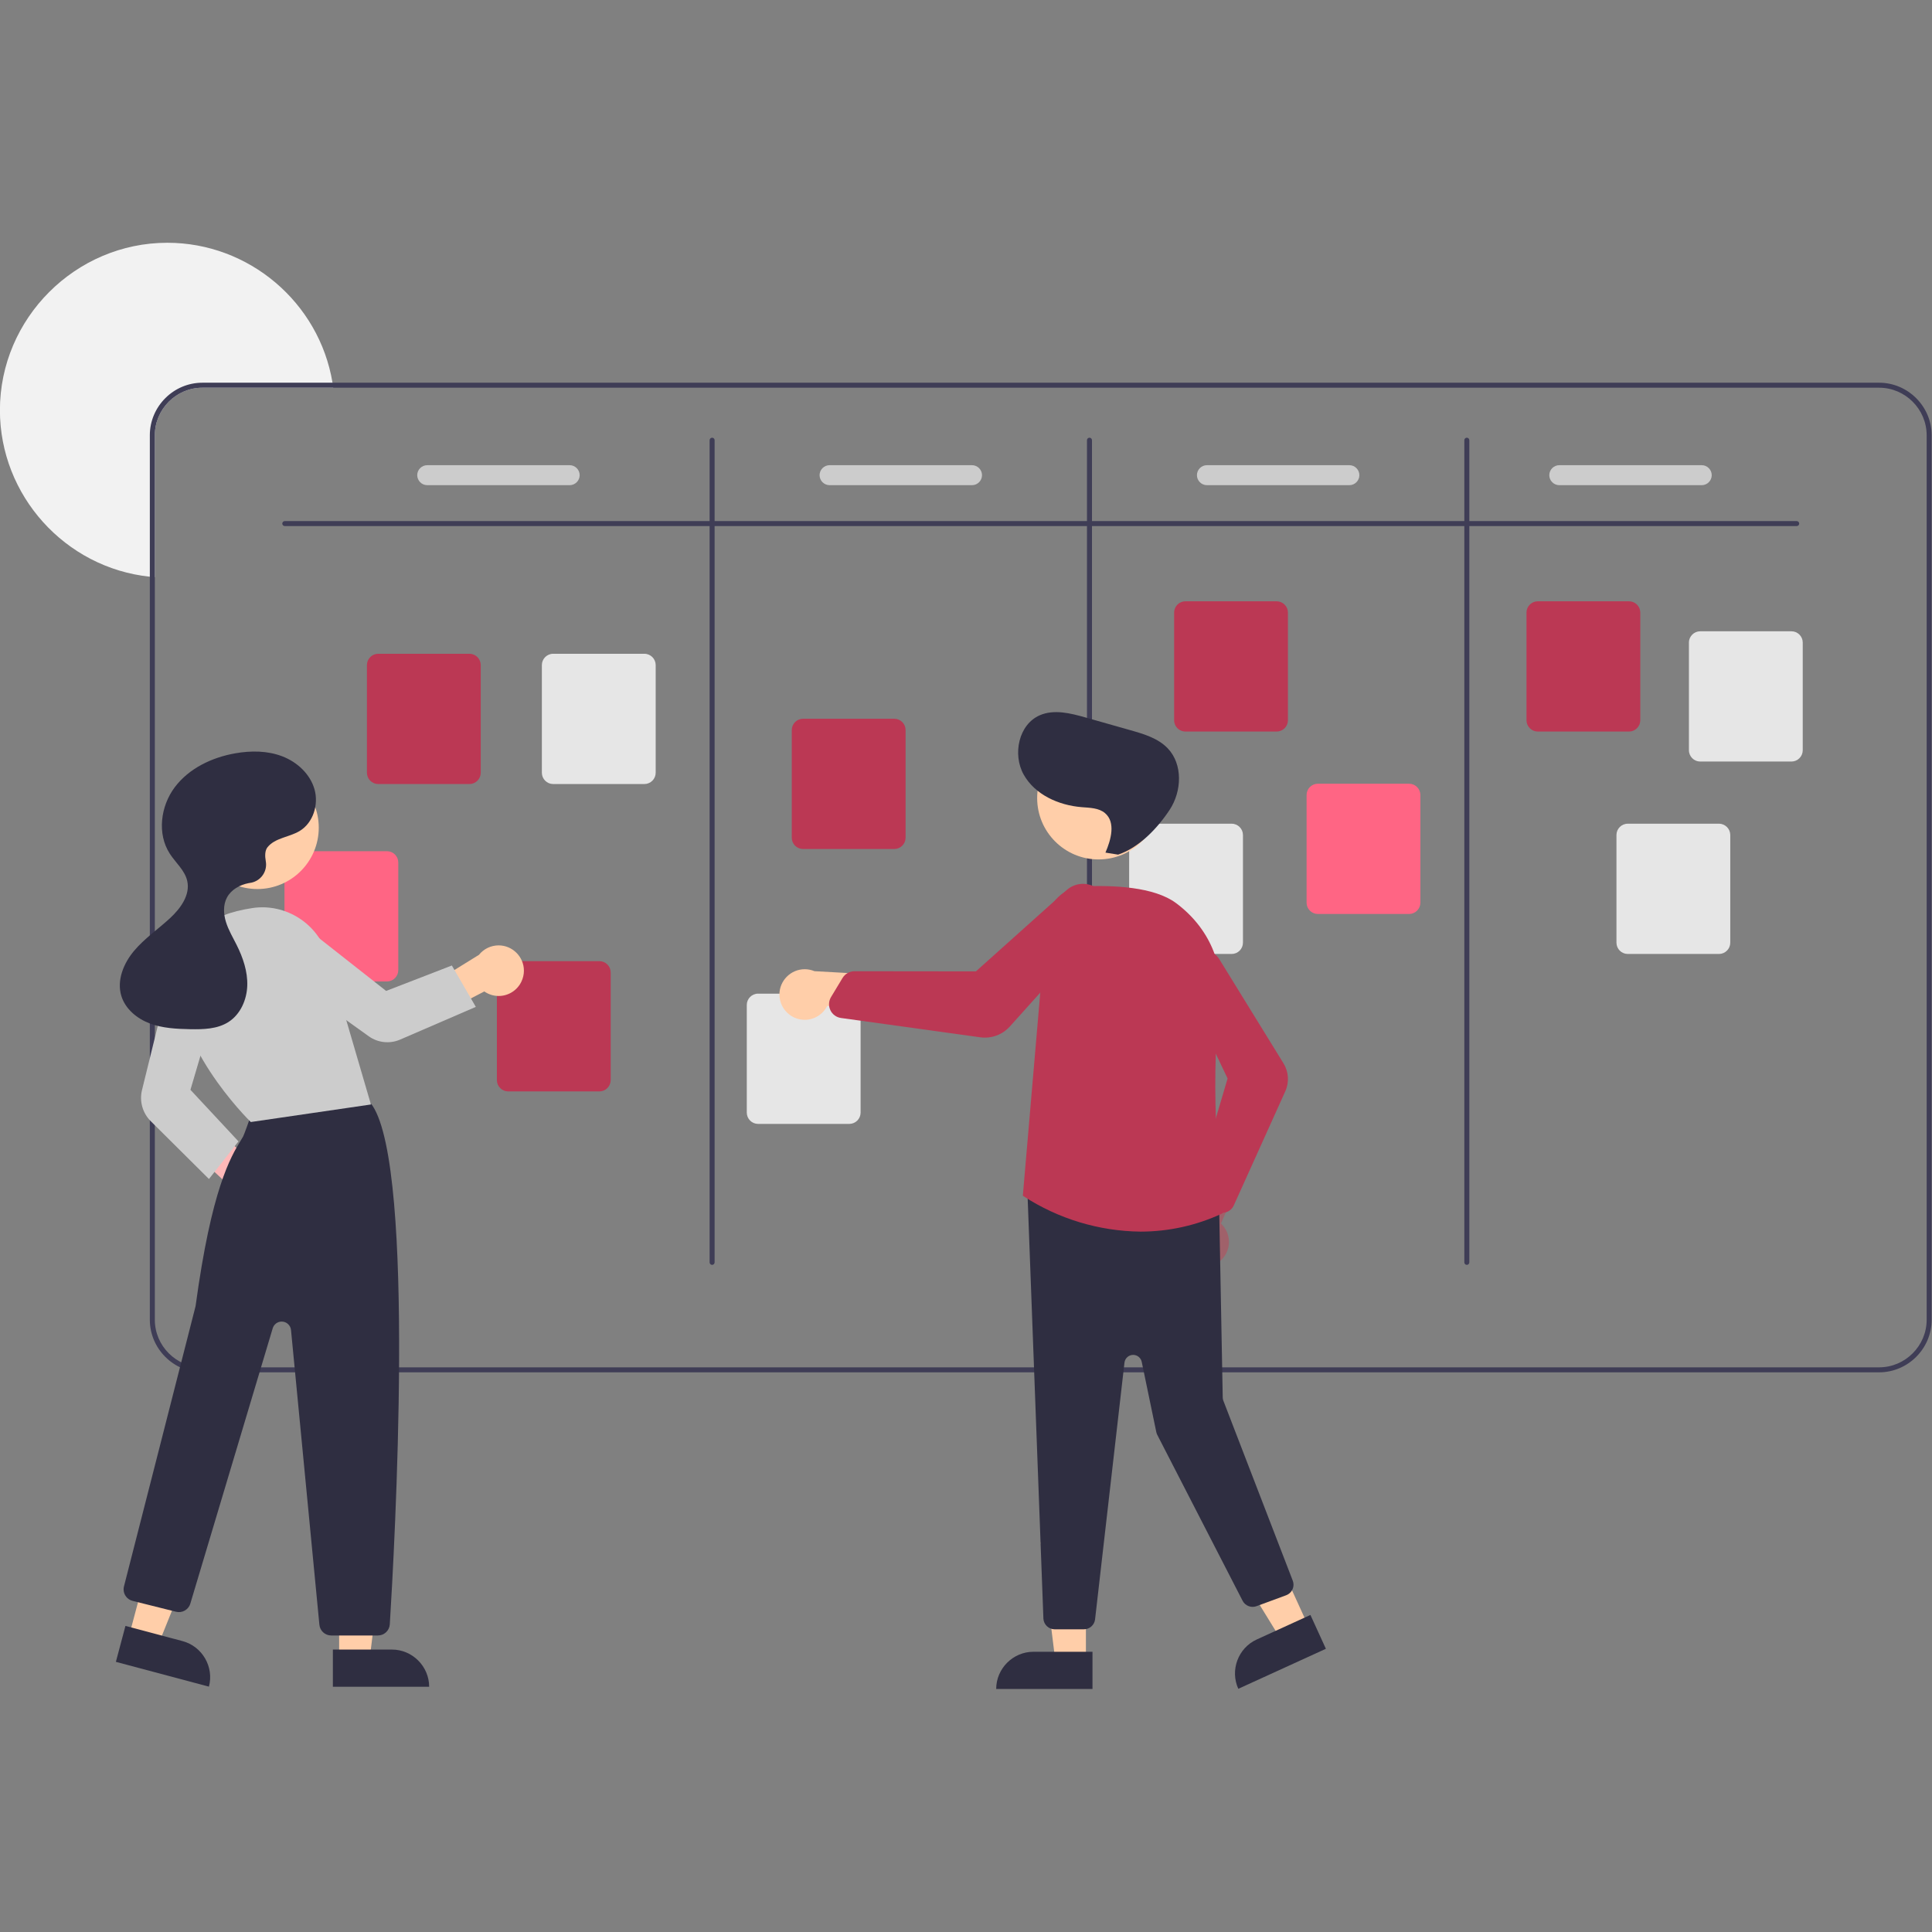 <?xml version="1.0" encoding="UTF-8" standalone="no"?>
<!DOCTYPE svg PUBLIC "-//W3C//DTD SVG 1.1//EN" "http://www.w3.org/Graphics/SVG/1.1/DTD/svg11.dtd">
<svg width="100%" height="100%" viewBox="0 0 2000 2000" version="1.1" xmlns="http://www.w3.org/2000/svg" xmlns:xlink="http://www.w3.org/1999/xlink" xml:space="preserve" xmlns:serif="http://www.serif.com/" style="fill-rule:evenodd;clip-rule:evenodd;stroke-linejoin:round;stroke-miterlimit:2;">
    <rect x="0" y="0" width="2000" height="2000" fill="#808080" stroke="none"/>
    <g transform="matrix(2.587,0,0,2.587,-615.402,-163.891)">
        <path d="M371.238,218.495L318.838,218.495C308.419,218.505 299.848,227.076 299.838,237.495L299.838,294.305C299.168,294.265 298.498,294.205 297.838,294.125C263.909,290.556 237.849,261.611 237.849,227.494C237.849,190.74 268.094,160.495 304.848,160.495C337.468,160.495 365.583,184.318 370.938,216.495C371.048,217.155 371.148,217.825 371.238,218.495Z" style="fill:rgb(242,242,242);fill-rule:nonzero;"/>
    </g>
    <g transform="matrix(2.587,0,0,2.587,-615.402,-163.891)">
        <path d="M989.838,216.495L318.838,216.495C307.323,216.508 297.851,225.98 297.838,237.495L297.838,591.495C297.851,603.011 307.323,612.483 318.838,612.495L989.838,612.495C1001.35,612.483 1010.83,603.011 1010.84,591.495L1010.84,237.495C1010.83,225.98 1001.35,216.508 989.838,216.495ZM1008.84,591.495C1008.83,601.915 1000.26,610.486 989.838,610.495L318.838,610.495C308.419,610.486 299.848,601.915 299.838,591.495L299.838,237.495C299.848,227.076 308.419,218.505 318.838,218.495L989.838,218.495C1000.26,218.505 1008.83,227.076 1008.84,237.495L1008.84,591.495Z" style="fill:rgb(63,61,86);fill-rule:nonzero;"/>
    </g>
    <g transform="matrix(2.587,0,0,2.587,-615.402,-163.891)">
        <path d="M956.838,273.865L351.838,273.865C351.29,273.865 350.838,273.413 350.838,272.865C350.838,272.316 351.29,271.865 351.838,271.865L956.838,271.865C957.387,271.865 957.838,272.316 957.838,272.865C957.838,273.413 957.387,273.865 956.838,273.865Z" style="fill:rgb(63,61,86);fill-rule:nonzero;"/>
    </g>
    <g transform="matrix(2.587,0,0,2.587,-615.402,-163.891)">
        <path d="M522.838,569.495C522.29,569.495 521.838,569.044 521.838,568.495L521.838,239.495C521.838,238.947 522.29,238.495 522.838,238.495C523.387,238.495 523.838,238.947 523.838,239.495L523.838,568.495C523.838,569.044 523.387,569.495 522.838,569.495Z" style="fill:rgb(63,61,86);fill-rule:nonzero;"/>
    </g>
    <g transform="matrix(2.587,0,0,2.587,-615.402,-163.891)">
        <path d="M673.838,569.495C673.29,569.495 672.838,569.044 672.838,568.495L672.838,239.495C672.838,238.947 673.29,238.495 673.838,238.495C674.387,238.495 674.838,238.947 674.838,239.495L674.838,568.495C674.838,569.044 674.387,569.495 673.838,569.495Z" style="fill:rgb(63,61,86);fill-rule:nonzero;"/>
    </g>
    <g transform="matrix(2.587,0,0,2.587,-615.402,-163.891)">
        <path d="M824.838,569.495C824.29,569.495 823.838,569.044 823.838,568.495L823.838,239.495C823.838,238.947 824.29,238.495 824.838,238.495C825.387,238.495 825.838,238.947 825.838,239.495L825.838,568.495C825.838,569.044 825.387,569.495 824.838,569.495Z" style="fill:rgb(63,61,86);fill-rule:nonzero;"/>
    </g>
    <g transform="matrix(2.587,0,0,2.587,-615.402,-163.891)">
        <path d="M425.754,377.083L389.214,377.083C386.746,377.08 384.717,375.05 384.714,372.583L384.714,329.463C384.717,326.995 386.746,324.966 389.214,324.963L425.754,324.963C428.221,324.966 430.251,326.995 430.254,329.463L430.254,372.583C430.251,375.05 428.221,377.08 425.754,377.083Z" style="fill:rgb(187,56,84);fill-rule:nonzero;"/>
    </g>
    <g transform="matrix(2.587,0,0,2.587,-615.402,-163.891)">
        <path d="M477.754,500.083L441.214,500.083C438.746,500.08 436.717,498.05 436.714,495.583L436.714,452.463C436.717,449.995 438.746,447.966 441.214,447.963L477.754,447.963C480.221,447.966 482.251,449.995 482.254,452.463L482.254,495.583C482.251,498.05 480.221,500.08 477.754,500.083Z" style="fill:rgb(187,56,84);fill-rule:nonzero;"/>
    </g>
    <g transform="matrix(2.587,0,0,2.587,-615.402,-163.891)">
        <path d="M595.754,403.083L559.214,403.083C556.746,403.08 554.717,401.05 554.714,398.583L554.714,355.463C554.717,352.995 556.746,350.966 559.214,350.963L595.754,350.963C598.221,350.966 600.251,352.995 600.254,355.463L600.254,398.583C600.251,401.05 598.221,403.08 595.754,403.083Z" style="fill:rgb(187,56,84);fill-rule:nonzero;"/>
    </g>
    <g transform="matrix(2.587,0,0,2.587,-615.402,-163.891)">
        <path d="M748.754,356.083L712.214,356.083C709.746,356.08 707.717,354.05 707.714,351.583L707.714,308.463C707.717,305.995 709.746,303.966 712.214,303.963L748.754,303.963C751.221,303.966 753.251,305.995 753.254,308.463L753.254,351.583C753.251,354.05 751.221,356.08 748.754,356.083Z" style="fill:rgb(187,56,84);fill-rule:nonzero;"/>
    </g>
    <g transform="matrix(2.587,0,0,2.587,-615.402,-163.891)">
        <path d="M889.754,356.083L853.214,356.083C850.746,356.08 848.717,354.05 848.714,351.583L848.714,308.463C848.717,305.995 850.746,303.966 853.214,303.963L889.754,303.963C892.221,303.966 894.251,305.995 894.254,308.463L894.254,351.583C894.251,354.05 892.221,356.08 889.754,356.083Z" style="fill:rgb(187,56,84);fill-rule:nonzero;"/>
    </g>
    <g transform="matrix(2.587,0,0,2.587,-615.402,-163.891)">
        <path d="M954.754,368.083L918.214,368.083C915.746,368.08 913.717,366.05 913.714,363.583L913.714,320.463C913.717,317.995 915.746,315.966 918.214,315.963L954.754,315.963C957.221,315.966 959.251,317.995 959.254,320.463L959.254,363.583C959.251,366.05 957.221,368.08 954.754,368.083Z" style="fill:rgb(230,230,230);fill-rule:nonzero;"/>
    </g>
    <g transform="matrix(2.587,0,0,2.587,-615.402,-163.891)">
        <path d="M925.754,445.083L889.214,445.083C886.746,445.08 884.717,443.05 884.714,440.583L884.714,397.463C884.717,394.995 886.746,392.966 889.214,392.963L925.754,392.963C928.221,392.966 930.251,394.995 930.254,397.463L930.254,440.583C930.251,443.05 928.221,445.08 925.754,445.083Z" style="fill:rgb(230,230,230);fill-rule:nonzero;"/>
    </g>
    <g transform="matrix(2.587,0,0,2.587,-615.402,-163.891)">
        <path d="M801.754,429.083L765.214,429.083C762.746,429.08 760.717,427.05 760.714,424.583L760.714,381.463C760.717,378.995 762.746,376.966 765.214,376.963L801.754,376.963C804.221,376.966 806.251,378.995 806.254,381.463L806.254,424.583C806.251,427.05 804.221,429.08 801.754,429.083Z" style="fill:rgb(255,101,132);fill-rule:nonzero;"/>
    </g>
    <g transform="matrix(2.587,0,0,2.587,-615.402,-163.891)">
        <path d="M730.754,445.083L694.214,445.083C691.746,445.08 689.717,443.05 689.714,440.583L689.714,397.463C689.717,394.995 691.746,392.966 694.214,392.963L730.754,392.963C733.221,392.966 735.251,394.995 735.254,397.463L735.254,440.583C735.251,443.05 733.221,445.08 730.754,445.083Z" style="fill:rgb(230,230,230);fill-rule:nonzero;"/>
    </g>
    <g transform="matrix(2.587,0,0,2.587,-615.402,-163.891)">
        <path d="M577.754,513.083L541.214,513.083C538.746,513.08 536.717,511.05 536.714,508.583L536.714,465.463C536.717,462.995 538.746,460.966 541.214,460.963L577.754,460.963C580.221,460.966 582.251,462.995 582.254,465.463L582.254,508.583C582.251,511.05 580.221,513.08 577.754,513.083Z" style="fill:rgb(230,230,230);fill-rule:nonzero;"/>
    </g>
    <g transform="matrix(2.587,0,0,2.587,-615.402,-163.891)">
        <path d="M392.754,456.083L356.214,456.083C353.746,456.08 351.717,454.05 351.714,451.583L351.714,408.463C351.717,405.995 353.746,403.966 356.214,403.963L392.754,403.963C395.221,403.966 397.251,405.995 397.254,408.463L397.254,451.583C397.251,454.05 395.221,456.08 392.754,456.083Z" style="fill:rgb(255,101,132);fill-rule:nonzero;"/>
    </g>
    <g transform="matrix(2.587,0,0,2.587,-615.402,-163.891)">
        <path d="M495.754,377.083L459.214,377.083C456.746,377.08 454.717,375.05 454.714,372.583L454.714,329.463C454.717,326.995 456.746,324.966 459.214,324.963L495.754,324.963C498.221,324.966 500.251,326.995 500.254,329.463L500.254,372.583C500.251,375.05 498.221,377.08 495.754,377.083Z" style="fill:rgb(230,230,230);fill-rule:nonzero;"/>
    </g>
    <g transform="matrix(2.587,0,0,2.587,-615.402,-163.891)">
        <path d="M465.838,257.495L408.838,257.495C406.644,257.495 404.838,255.69 404.838,253.495C404.838,251.301 406.644,249.495 408.838,249.495L465.838,249.495C468.032,249.495 469.838,251.301 469.838,253.495C469.838,255.69 468.032,257.495 465.838,257.495Z" style="fill:rgb(204,204,204);fill-rule:nonzero;"/>
    </g>
    <g transform="matrix(2.587,0,0,2.587,-615.402,-163.891)">
        <path d="M626.838,257.495L569.838,257.495C567.644,257.495 565.838,255.69 565.838,253.495C565.838,251.301 567.644,249.495 569.838,249.495L626.838,249.495C629.032,249.495 630.838,251.301 630.838,253.495C630.838,255.69 629.032,257.495 626.838,257.495Z" style="fill:rgb(204,204,204);fill-rule:nonzero;"/>
    </g>
    <g transform="matrix(2.587,0,0,2.587,-615.402,-163.891)">
        <path d="M777.838,257.495L720.838,257.495C718.644,257.495 716.838,255.69 716.838,253.495C716.838,251.301 718.644,249.495 720.838,249.495L777.838,249.495C780.032,249.495 781.838,251.301 781.838,253.495C781.838,255.69 780.032,257.495 777.838,257.495Z" style="fill:rgb(204,204,204);fill-rule:nonzero;"/>
    </g>
    <g transform="matrix(2.587,0,0,2.587,-615.402,-163.891)">
        <path d="M918.838,257.495L861.838,257.495C859.644,257.495 857.838,255.69 857.838,253.495C857.838,251.301 859.644,249.495 861.838,249.495L918.838,249.495C921.032,249.495 922.838,251.301 922.838,253.495C922.838,255.69 921.032,257.495 918.838,257.495Z" style="fill:rgb(204,204,204);fill-rule:nonzero;"/>
    </g>
    <g transform="matrix(2.587,0,0,2.587,-615.402,-163.891)">
        <path d="M338.171,550.387C333.048,549.885 329.095,545.526 329.095,540.379C329.095,539.458 329.222,538.542 329.471,537.656L303.838,513.795L317.391,510.357L342.597,530.801C346.624,532.227 349.332,536.059 349.332,540.331C349.332,545.877 344.768,550.441 339.222,550.441C338.871,550.441 338.52,550.423 338.171,550.387L338.171,550.387Z" style="fill:rgb(255,184,184);fill-rule:nonzero;"/>
    </g>
    <g transform="matrix(2.587,0,0,2.587,-125.972,251.367)">
        <path d="M184.404,566.253L196.664,566.253L202.496,518.965L184.402,518.965L184.404,566.253Z" style="fill:rgb(255,206,169);fill-rule:nonzero;"/>
    </g>
    <g transform="matrix(-2.587,0,-0,-2.587,1403.88,3617.17)">
        <path d="M370.939,723.245L409.47,723.245L409.47,738.132L385.826,738.132C377.659,738.132 370.939,731.411 370.939,723.245L370.939,723.245Z" style="fill:rgb(47,46,65);fill-rule:nonzero;"/>
    </g>
    <g transform="matrix(2.587,0,0,2.587,-125.972,251.367)">
        <path d="M100.345,557.401L112.193,560.555L129.994,516.359L112.509,511.705L100.345,557.401Z" style="fill:rgb(255,206,169);fill-rule:nonzero;"/>
    </g>
    <g transform="matrix(-2.5,-0.666,0.666,-2.5,450.999,3732.37)">
        <path d="M285.307,718.541L323.837,718.541L323.837,733.428L300.194,733.428C292.027,733.428 285.307,726.707 285.307,718.541L285.307,718.541Z" style="fill:rgb(47,46,65);fill-rule:nonzero;"/>
    </g>
    <g transform="matrix(2.587,0,0,2.587,-615.402,-163.891)">
        <path d="M389.123,717.795L370.416,717.795C367.979,717.803 365.914,715.928 365.689,713.502L354.333,595.57C354.149,593.658 352.523,592.182 350.603,592.182C348.951,592.182 347.485,593.273 347.012,594.856L314.039,705.055C313.318,707.474 310.787,708.916 308.339,708.301L290.936,703.949C288.829,703.423 287.339,701.515 287.339,699.343C287.339,698.945 287.389,698.548 287.488,698.162C287.772,697.052 315.899,587.134 316.144,586.004C322.517,539.036 330.142,526.45 334.237,519.69C334.577,519.13 334.888,518.615 335.169,518.129C335.52,517.521 337.681,511.484 339.052,507.565C339.412,506.276 340.296,505.195 341.487,504.587C358.698,495.785 378.835,501.878 384.596,503.955C385.551,504.291 386.372,504.929 386.935,505.771C404.219,531.842 395.737,683.262 393.861,713.352C393.699,715.836 391.612,717.793 389.123,717.795Z" style="fill:rgb(47,46,65);fill-rule:nonzero;"/>
    </g>
    <g transform="matrix(2.587,0,0,2.587,-125.972,251.367)">
        <circle cx="151.684" cy="234.024" r="24.561" style="fill:rgb(255,206,169);"/>
    </g>
    <g transform="matrix(2.587,0,0,2.587,-615.402,-163.891)">
        <path d="M338.244,512.333L338.067,512.162C337.736,511.842 305.011,479.782 309.247,450.138C311.058,437.458 321.317,429.357 338.914,426.707C352.22,424.731 365.087,432.932 368.914,445.828L386.314,505.313L338.244,512.333Z" style="fill:rgb(204,204,204);fill-rule:nonzero;"/>
    </g>
    <g transform="matrix(2.587,0,0,2.587,-615.402,-163.891)">
        <path d="M321.495,535.136L298.176,511.965C294.937,508.728 293.616,504.023 294.697,499.573L305.985,453.654C307.119,449.041 311.289,445.771 316.04,445.771C317.1,445.771 318.154,445.934 319.165,446.254C324.485,447.969 327.523,453.677 325.974,459.048L314.09,499.444L333.308,520.081L321.495,535.136Z" style="fill:rgb(204,204,204);fill-rule:nonzero;"/>
    </g>
    <g transform="matrix(2.587,0,0,2.587,-615.402,-163.891)">
        <path d="M446.566,456.058C444.925,459.611 441.352,461.896 437.438,461.896C435.379,461.896 433.37,461.264 431.682,460.086L400.553,476.221L401.929,462.515L429.526,445.436C431.443,443.043 434.349,441.648 437.416,441.648C442.962,441.648 447.526,446.212 447.526,451.758C447.526,453.244 447.198,454.712 446.566,456.058L446.566,456.058Z" style="fill:rgb(255,206,169);fill-rule:nonzero;"/>
    </g>
    <g transform="matrix(2.587,0,0,2.587,-615.402,-163.891)">
        <path d="M428.283,466.26L397.937,479.373C393.834,481.133 389.096,480.624 385.46,478.035L346.871,450.386C344.159,448.443 342.547,445.305 342.547,441.969C342.547,439.574 343.378,437.251 344.897,435.4C348.466,431.097 354.895,430.398 359.306,433.832L392.394,459.874L418.695,449.699L428.283,466.26Z" style="fill:rgb(204,204,204);fill-rule:nonzero;"/>
    </g>
    <g transform="matrix(2.587,0,0,2.587,-615.402,-163.891)">
        <path d="M344.918,402.39C347.948,398.593 353.609,398.389 357.771,395.885C363.222,392.605 365.476,385.274 363.72,379.159C361.963,373.044 356.781,368.278 350.841,365.999C344.901,363.719 338.292,363.691 332.025,364.793C322.695,366.433 313.509,370.788 307.819,378.362C302.128,385.936 300.68,397.028 305.837,404.974C308.207,408.627 311.866,411.642 312.813,415.891C314.055,421.471 310.141,426.852 305.948,430.737C301.172,435.164 295.691,438.871 291.507,443.86C287.322,448.85 284.531,455.667 286.441,461.893C288.041,467.109 292.696,470.952 297.802,472.877C302.907,474.801 308.468,475.079 313.923,475.186C319.22,475.29 324.847,475.161 329.309,472.305C334.086,469.247 336.637,463.446 336.825,457.778C337.014,452.109 335.12,446.555 332.581,441.483C331.068,438.46 329.308,435.531 328.303,432.303C327.297,429.075 327.123,425.413 328.733,422.44C330.426,419.315 333.85,417.431 337.337,416.746C337.518,416.71 337.71,416.679 337.911,416.65C341.581,416.174 344.357,413.014 344.357,409.313C344.357,408.88 344.319,408.449 344.244,408.023C343.847,405.808 343.881,403.689 344.918,402.39Z" style="fill:rgb(47,46,65);fill-rule:nonzero;"/>
    </g>
    <g transform="matrix(2.587,0,0,2.587,-125.972,251.367)">
        <path d="M483.229,567.3L470.969,567.3L465.137,520.012L483.231,520.013L483.229,567.3Z" style="fill:rgb(255,206,169);fill-rule:nonzero;"/>
    </g>
    <g transform="matrix(2.587,0,0,2.587,-125.972,251.367)">
        <path d="M462.212,563.797L485.856,563.797L485.856,578.684L447.325,578.684C447.325,570.517 454.045,563.797 462.212,563.797Z" style="fill:rgb(47,46,65);fill-rule:nonzero;"/>
    </g>
    <g transform="matrix(2.587,0,0,2.587,-125.972,251.367)">
        <path d="M572.184,553.413L561.033,558.506L536.079,517.917L552.538,510.399L572.184,553.413Z" style="fill:rgb(255,206,169);fill-rule:nonzero;"/>
    </g>
    <g transform="matrix(2.353,-1.075,1.075,2.353,-1219.2,809.431)">
        <path d="M743.47,716.962L767.114,716.962L767.114,731.849L728.583,731.849C728.583,731.849 728.583,731.849 728.583,731.849C728.583,723.682 735.304,716.962 743.47,716.962Z" style="fill:rgb(47,46,65);fill-rule:nonzero;"/>
    </g>
    <g transform="matrix(2.587,0,0,2.587,-615.402,-163.891)">
        <path d="M725.643,568.352C728.166,566.454 729.652,563.474 729.652,560.318C729.652,557.525 728.489,554.855 726.444,552.954L740.856,520.254L722.547,523.357L711.669,553.933C710.203,555.736 709.402,557.99 709.402,560.313C709.402,565.86 713.965,570.424 719.512,570.424C721.727,570.424 723.882,569.696 725.643,568.352Z" style="fill:rgb(160,97,106);fill-rule:nonzero;"/>
    </g>
    <g transform="matrix(2.587,0,0,2.587,-615.402,-163.891)">
        <path d="M671.609,715.327L659.897,715.327C657.555,715.319 655.587,713.489 655.409,711.153L649.022,540.594C649.014,540.486 649.01,540.377 649.01,540.268C649.01,537.799 651.042,535.768 653.51,535.768C653.656,535.768 653.802,535.775 653.947,535.789L721.682,542.983C723.944,543.204 725.701,545.105 725.745,547.376L727.164,622.612C727.172,623.02 727.251,623.424 727.398,623.805L755.183,695.858C755.382,696.374 755.484,696.923 755.484,697.477C755.484,699.358 754.305,701.049 752.54,701.699L740.672,706.072C738.549,706.853 736.15,705.919 735.114,703.908L700.982,637.538C700.796,637.178 700.66,636.793 700.577,636.396L694.747,608.302C694.411,606.684 692.972,605.514 691.32,605.514C689.55,605.514 688.044,606.856 687.843,608.615L676.08,711.338C675.822,713.6 673.886,715.327 671.609,715.327Z" style="fill:rgb(47,46,65);fill-rule:nonzero;"/>
    </g>
    <g transform="matrix(2.587,0,0,2.587,-125.972,251.367)">
        <circle cx="488.279" cy="222.178" r="24.561" style="fill:rgb(255,206,169);"/>
    </g>
    <g transform="matrix(2.587,0,0,2.587,-615.402,-163.891)">
        <path d="M694.285,556.19C677.631,556.006 661.369,551.08 647.412,541.991L647.173,541.826L647.198,541.537L656.593,432.121C657.259,424.48 663.531,418.439 671.192,418.059C683.368,417.5 699.723,418.205 708.478,424.726C721.708,434.58 728.085,449.42 725.973,465.438C721.593,498.657 726.555,543.467 727.135,548.467L727.177,548.828L726.847,548.979C716.648,553.724 705.534,556.185 694.285,556.19Z" style="fill:rgb(187,56,84);fill-rule:nonzero;"/>
    </g>
    <g transform="matrix(2.587,0,0,2.587,-615.402,-163.891)">
        <path d="M727.022,548.653C725.623,548.65 724.287,548.062 723.341,547.031L717.969,541.17C716.789,539.875 716.368,538.055 716.859,536.375L729.11,494.911L710.47,455.767C709.6,453.935 709.387,451.858 709.866,449.888C710.827,445.958 714.378,443.171 718.423,443.171C721.66,443.171 724.645,444.954 726.18,447.804L751.474,488.846C753.559,492.224 753.829,496.427 752.194,500.044L731.585,545.709C730.895,547.241 729.477,548.325 727.818,548.589C727.555,548.631 727.288,548.653 727.022,548.653Z" style="fill:rgb(187,56,84);fill-rule:nonzero;"/>
    </g>
    <g transform="matrix(2.587,0,0,2.587,-615.402,-163.891)">
        <path d="M553.9,469.448C555.634,470.738 557.739,471.435 559.901,471.435C563.706,471.435 567.199,469.275 568.898,465.87L604.336,470.466L596.192,453.778L563.788,451.972C562.551,451.453 561.223,451.186 559.881,451.186C554.335,451.186 549.771,455.75 549.771,461.297C549.771,464.514 551.306,467.545 553.9,469.448L553.9,469.448Z" style="fill:rgb(255,206,169);fill-rule:nonzero;"/>
    </g>
    <g transform="matrix(2.587,0,0,2.587,-615.402,-163.891)">
        <path d="M632.011,478.562C631.394,478.562 630.778,478.519 630.167,478.435L574.416,470.702C572.567,470.448 570.966,469.277 570.165,467.591C570.037,467.323 569.931,467.046 569.847,466.762L569.847,466.762C569.411,465.27 569.62,463.662 570.422,462.33L575.035,454.681C576.043,453.021 577.848,452.001 579.791,451.995L579.799,451.995L628.395,452.051L664.689,419.534C666.377,418.025 668.534,417.142 670.796,417.034C670.947,417.027 671.099,417.024 671.251,417.024C676.646,417.024 681.086,421.463 681.086,426.859C681.086,429.484 680.034,432.003 678.168,433.85L641.953,474.128C639.42,476.949 635.802,478.562 632.011,478.562Z" style="fill:rgb(187,56,84);fill-rule:nonzero;"/>
    </g>
    <g transform="matrix(2.587,0,0,2.587,-615.402,-163.891)">
        <path d="M680.234,404.523C682.478,399.329 684.377,392.411 680.072,388.738C677.575,386.608 673.978,386.603 670.707,386.338C661.489,385.592 652.001,381.351 647.496,373.275C642.991,365.199 645.507,353.19 654.006,349.547C659.736,347.091 666.304,348.764 672.301,350.464L690.307,355.57C695.657,357.087 701.274,358.761 705.126,362.772C711.268,369.169 710.809,379.984 705.93,387.39C701.051,394.796 693.704,402.521 685.292,405.333L680.234,404.523Z" style="fill:rgb(47,46,65);fill-rule:nonzero;"/>
    </g>
</svg>
